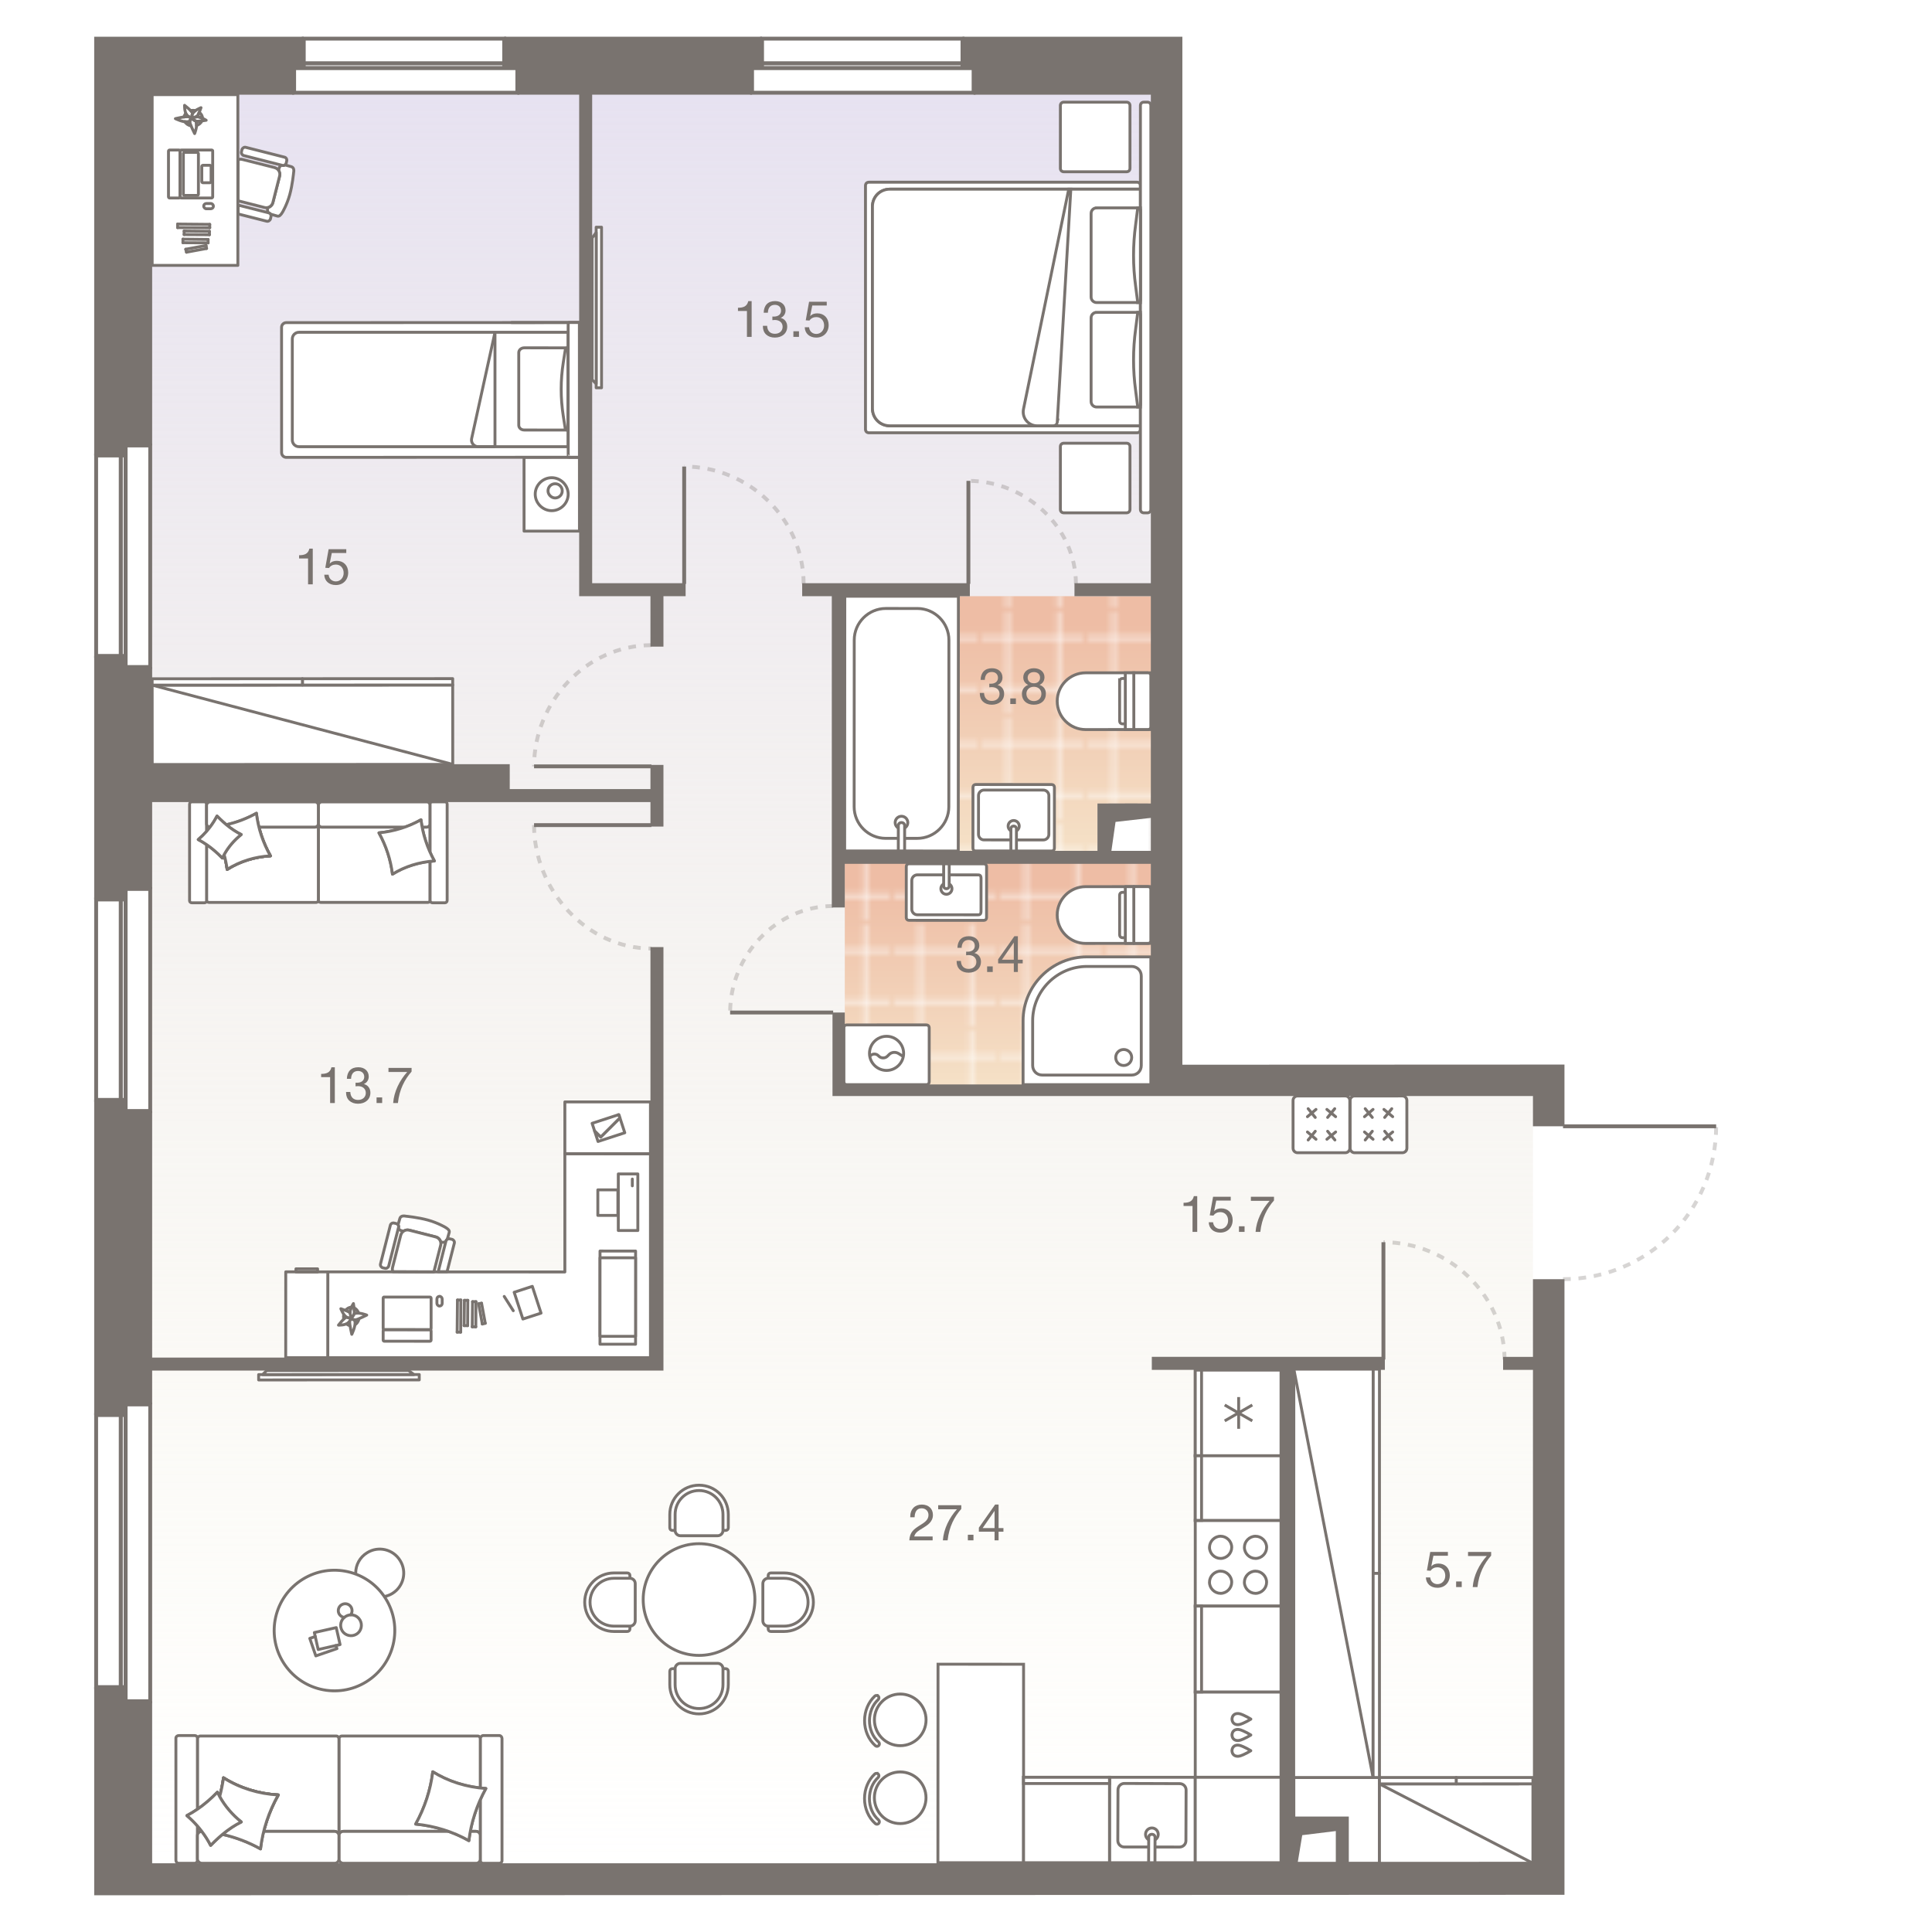 <?xml version="1.0" encoding="UTF-8"?>
<!-- DO NOT EDIT THIS, THIS FILE IS GENERATED FROM "1_10_4.original.svg" using transform-svgs.js script --><svg id="plan" xmlns="http://www.w3.org/2000/svg" xmlns:xlink="http://www.w3.org/1999/xlink" viewBox="0 0 500 480" width="200" height="200"><defs><linearGradient id="New_Gradient_Swatch_1" x1="213.223" y1="5" x2="213.223" y2="473.916" gradientUnits="userSpaceOnUse"><stop offset="0" stop-color="#e6e1f1"/><stop offset="1" stop-color="#f3efd7" stop-opacity="0"/></linearGradient><linearGradient id="linear-gradient" x1="730.646" y1="665.267" x2="730.646" y2="606.026" gradientTransform="translate(-473.252 816.396) scale(1 -1)" gradientUnits="userSpaceOnUse"><stop offset="0" stop-color="#eebda5"/><stop offset="1" stop-color="#f5e1c7"/></linearGradient><pattern id="New_Pattern" x="0" y="0" width="20.195" height="20.195" patternTransform="translate(912.358 4207.479) scale(1.306)" patternUnits="userSpaceOnUse" viewBox="0 0 20.195 20.195"><g><rect width="20.195" height="20.195" fill="none"/><g><line x1="20.195" y1="5.049" x2="0" y2="5.049" fill="none" stroke="#fff" stroke-width=".5"/><line x1="0" y1="15.147" x2="20.195" y2="15.147" fill="none" stroke="#fff" stroke-width=".5"/><line x1="5.049" y1="0" x2="5.049" y2="20.195" fill="none" stroke="#fff" stroke-width=".5"/><line x1="15.147" y1="20.195" x2="15.147" y2="0" fill="none" stroke="#fff" stroke-width=".5"/></g></g></pattern><linearGradient id="linear-gradient-2" x1="731.538" y1="597.751" x2="731.538" y2="544.893" xlink:href="#linear-gradient"/><pattern id="New_Pattern-2" patternTransform="translate(917.121 4206.123) scale(1.306)" xlink:href="#New_Pattern"/></defs><g id="Floor"><path d="m300.331,266.919V5H29.719v468.916h270.613v-.245h32.056v-13.36h16.196v13.36h48.143v-206.752h-96.395Zm-3.038-55.932h-12.953v-12.542h12.953v12.542Z" fill="url(#New_Gradient_Swatch_1)"/><g id="Wet_Floor"><polygon points="284.016 197.989 284.016 210.37 216.495 210.37 216.495 144.293 298.294 144.293 298.294 197.989 284.016 197.989" fill="url(#linear-gradient)"/><g id="Wet_Floor-2"><polygon points="284.016 197.989 284.016 210.37 216.495 210.37 216.495 144.293 298.294 144.293 298.294 197.989 284.016 197.989" fill="url(#New_Pattern)"/></g></g><g id="Wet_Floor-3"><polygon points="297.942 258.101 297.942 271.504 218.631 271.504 218.631 212.546 297.942 212.546 297.942 258.101 297.942 258.101" fill="url(#linear-gradient-2)"/><g id="Wet_Floor-4"><polygon points="297.942 258.101 297.942 271.504 218.631 271.504 218.631 212.546 297.942 212.546 297.942 258.101 297.942 258.101" fill="url(#New_Pattern-2)"/></g></g></g><g id="Furniture"><g id="bath"><g id="Bathroom"><g id="Sink"><path id="Vector_27" d="m251.805,193.747l-.009,15.766c-0.0.43.286.717.716.717l9.613.005,10.033.005c.43 0.0.717-.286.717-.716l.009-15.766c0-.43-.286-.717-.716-.717l-19.646-.011c-.43-0-.717.286-.717.716Z" fill="#fff" stroke="#79736f" stroke-width=".75"/><path id="Vector_28" d="m254.664,207.364l15.346.008c.788 0,1.434-.644,1.434-1.433l.005-10.033c0-.788-.644-1.434-1.433-1.434l-15.346-.008c-.788-0-1.434.644-1.434,1.433l-.005,10.033c-0.0.788.644,1.434,1.433,1.434Z" fill="#fff" stroke="#79736f" stroke-width=".75"/><circle id="Ellipse_108" cx="262.339" cy="203.785" r="1.433" fill="#fff" stroke="#79736f" stroke-width=".75"/><path id="Vector_29" d="m261.619,210.235l1.433.001.003-5.733c0-.43-.286-.717-.716-.717-.43-0-.717.286-.717.716l-.003,5.733Z" fill="#fff" stroke="#79736f" stroke-width=".75"/></g><g id="Bath"><path id="Vector_53" d="m218.597,210.224l29.401.016.036-65.939-29.401-0-.036,65.923Z" fill="#fff" stroke="#79736f" stroke-width=".75"/><path id="Vector_54" d="m229.216,206.963l8.167.004c4.492.002,8.169-3.671,8.171-8.162l.024-43.157c.002-4.492-3.671-8.169-8.162-8.171l-8.167-.004c-4.492-.002-8.169,3.671-8.171,8.162l-.024,43.157c-.002,4.492,3.671,8.169,8.162,8.171Z" fill="#fff" stroke="#79736f" stroke-width=".75"/><circle id="Ellipse_109" cx="233.302" cy="202.882" r="1.633" fill="#fff" stroke="#79736f" stroke-width=".75"/><path id="Vector_55" d="m232.481,210.232l1.633.001.004-6.534c0-.49-.326-.817-.816-.817s-.817.326-.817.816l-.004,6.534Z" fill="#fff" stroke="#79736f" stroke-width=".75"/></g><g id="WC"><path id="Vector_23" d="m293.427,164.117l.008,14.688,4.406-.002-.008-14.688-4.406.002Z" fill="#fff" stroke="#79736f" stroke-width=".75"/><path id="Vector_24" d="m297.099,164.115l-16.156.009c-4.039.002-7.342,3.309-7.34,7.348.002,4.039,3.309,7.342,7.348,7.34l16.156-.009c.441-0.0.734-.294.734-.735l-.007-13.219c-0-.441-.294-.734-.735-.734Z" fill="#fff" stroke="#79736f" stroke-width=".75"/><path id="Vector_25" d="m291.224,164.119l.008,14.688,2.203-.001-.008-14.688-2.203.001Z" fill="#fff" stroke="#79736f" stroke-width=".75"/><path id="Vector_26" d="m289.756,166.322l.006,10.281c0.0.441.294.734.735.734l.734-0-.006-11.75-.734 0c-.441 0-.734.294-.734.735Z" fill="#fff" stroke="#79736f" stroke-width=".75"/></g></g><g id="Bathroom-2"><g id="Sink-2"><path id="Vector_27-2" d="m255.32,227.471l.007-13.197c0-.43-.286-.717-.716-.717l-9.316-.005-10.033-.005c-.43-0-.717.286-.717.716l-.007,13.197c-0.0.43.286.717.716.717l19.349.011c.43 0.0.717-.286.717-.716Z" fill="#fff" stroke="#79736f" stroke-linejoin="round" stroke-width=".75"/><path id="Vector_28-2" d="m253.175,216.422l-15.766-.009c-.788-0-1.434.644-1.434,1.433l-.004,7.465c-0.0.788.644,1.434,1.433,1.434l15.766.009c.788 0.0.717-.645.718-1.433l.004-7.465c0-.788.072-1.433-.716-1.434Z" fill="#fff" stroke="#79736f" stroke-linejoin="round" stroke-width=".75"/><circle id="Ellipse_108-2" cx="244.933" cy="220.001" r="1.433" fill="#fff" stroke="#79736f" stroke-linejoin="round" stroke-width=".75"/><path id="Vector_29-2" d="m245.654,213.552l-1.433-.001-.003,5.733c-0.0.43.286.717.716.717s.717-.286.717-.716l.003-5.733Z" fill="#fff" stroke="#79736f" stroke-linejoin="round" stroke-width=".75"/></g><g id="WC-2"><path id="Vector_23-2" d="m293.427,219.458l.008,14.688,4.406-.002-.008-14.688-4.406.002Z" fill="#fff" stroke="#79736f" stroke-linejoin="round" stroke-width=".75"/><path id="Vector_24-2" d="m297.099,219.456l-16.156.009c-4.039.002-7.342,3.309-7.34,7.348.002,4.039,3.309,7.342,7.348,7.34l16.156-.009c.441-0.0.734-.294.734-.735l-.007-13.219c-0-.441-.294-.734-.735-.734Z" fill="#fff" stroke="#79736f" stroke-linejoin="round" stroke-width=".75"/><path id="Vector_25-2" d="m291.224,219.459l.008,14.688,2.203-.001-.008-14.688-2.203.001Z" fill="#fff" stroke="#79736f" stroke-linejoin="round" stroke-width=".75"/><path id="Vector_26-2" d="m289.757,221.663l.006,10.281c0.0.441.294.734.735.734l.734-0-.006-11.75-.734 0c-.441 0-.734.294-.734.735Z" fill="#fff" stroke="#79736f" stroke-linejoin="round" stroke-width=".75"/></g><g id="Wash"><path id="Vector_59" d="m239.742,255.247l-20.61.002c-.442,0-.736.294-.736.736l.001,13.986c0,.442.294.736.736.736l20.61-.002c.442,0,.736-.294.736-.736l-.001-13.986c0-.442-.294-.736-.736-.736Z" fill="#fff" stroke="#79736f" stroke-linejoin="round" stroke-width=".75"/><g id="Vector_60"><path d="m233.854,263.492l-1.251-.81c-.81-.515-1.914-.442-2.576.295l-.368.368c-.589.589-1.619.589-2.208 0l-.147-.147c-.662-.662-1.84-.515-2.282.368m8.833-.958c0,2.429-1.987,4.417-4.416,4.417-2.429 0-4.417-1.987-4.417-4.416-0-2.429,1.987-4.417,4.416-4.417s4.417,1.987,4.417,4.416Z" fill="#fff"/><path d="m233.854,263.492l-1.251-.81c-.81-.515-1.914-.442-2.576.295l-.368.368c-.589.589-1.619.589-2.208 0l-.147-.147c-.662-.662-1.84-.515-2.282.368m8.833-.958c0,2.429-1.987,4.417-4.416,4.417-2.429 0-4.417-1.987-4.417-4.416-0-2.429,1.987-4.417,4.416-4.417s4.417,1.987,4.417,4.416Z" fill="none" stroke="#79736f" stroke-linejoin="round" stroke-width=".75"/></g></g><g id="Shower"><path id="Vector_61" d="m297.842,270.707h-33.071v-16.535c0-9.094,7.441-16.535,16.535-16.535h16.535v33.071Z" fill="#fff" stroke="#79736f" stroke-linejoin="round" stroke-width=".75"/><path id="Vector_62" d="m295.361,265.746c0,1.405-1.075,2.48-2.48,2.48h-23.149c-1.405,0-2.48-1.075-2.48-2.48v-11.575c0-7.772,6.366-14.055,14.055-14.055h11.575c1.405,0,2.48,1.075,2.48,2.48v23.149Z" fill="#fff" stroke="#79736f" stroke-linejoin="round" stroke-width=".75"/><path id="Vector_63" d="m290.814,261.612c-1.157,0-2.067.909-2.067,2.067s.909,2.067,2.067,2.067,2.067-.909,2.067-2.067-.909-2.067-2.067-2.067Z" fill="#fff" stroke="#79736f" stroke-linejoin="round" stroke-width=".75"/></g></g></g><g id="kitchens"><g id="Kitchen"><rect x="309.331" y="449.962" width="22.196" height="22.106" fill="none" stroke="#79736f" stroke-linecap="round" stroke-miterlimit="10" stroke-width=".75"/><g id="bar_counter"><g><circle cx="232.97" cy="455.256" r="6.681" fill="#fff" stroke="#79736f" stroke-linecap="round" stroke-miterlimit="10" stroke-width=".75"/><path d="m226.827,448.928c-.154,0-.309.057-.43.17-1.687,1.572-2.655,3.889-2.657,6.356-.002,2.546,1.016,4.911,2.789,6.489.261.232.659.208.89-.052s.207-.659-.052-.89c-1.506-1.337-2.368-3.359-2.366-5.545.001-2.118.823-4.1,2.255-5.435.255-.238.269-.637.031-.89-.124-.133-.292-.201-.461-.201Z" fill="#fff" stroke="#79736f" stroke-linecap="round" stroke-miterlimit="10" stroke-width=".75"/></g><g><circle cx="232.982" cy="435.097" r="6.681" fill="#fff" stroke="#79736f" stroke-linecap="round" stroke-miterlimit="10" stroke-width=".75"/><path d="m226.839,428.769c-.154,0-.309.057-.43.17-1.687,1.572-2.655,3.889-2.657,6.356-.002,2.546,1.016,4.911,2.789,6.489.261.232.659.208.89-.052.232-.261.207-.659-.052-.89-1.506-1.337-2.368-3.359-2.366-5.545.001-2.118.823-4.1,2.255-5.435.255-.238.269-.637.031-.89-.124-.133-.292-.201-.461-.201Z" fill="#fff" stroke="#79736f" stroke-linecap="round" stroke-miterlimit="10" stroke-width=".75"/></g><polygon points="242.76 420.695 264.897 420.704 264.897 472.068 242.729 472.068 242.76 420.695" fill="#fff" stroke="#79736f" stroke-linecap="round" stroke-miterlimit="10" stroke-width=".75"/></g><g><g><path id="Vector_68" d="m309.331,366.753h22.196v-22.172h-22.196v22.172Z" fill="#fff" stroke="#79736f" stroke-width=".75"/><rect id="Rectangle_523" x="309.331" y="344.581" width="1.628" height="22.172" fill="#fff" stroke="#79736f" stroke-width=".75"/></g><g id="Fridge"><path id="Vector_75" d="m324.096,353.615l-7.144,4.106m7.144 0l-7.144-4.106m3.613-2.053l-0,8.212" fill="none" stroke="#79736f" stroke-width=".75"/></g></g><g id="Sink-3"><rect x="287.141" y="449.962" width="22.19" height="22.106" fill="#fff" stroke="#79736f" stroke-linecap="round" stroke-miterlimit="10" stroke-width=".75"/><path id="Vector_77" d="m305.267,468.009l-14.342-.01c-.903-.003-1.64-.765-1.637-1.668l.046-13.139c.003-.903.745-1.64,1.648-1.637l14.342.05c.903.003,1.64.745,1.637,1.648l-.046,13.139c-.003.903-.745,1.62-1.648,1.617Z" fill="#fff" stroke="#79736f" stroke-width=".75"/><circle id="Ellipse_108_3" cx="298.107" cy="464.719" r="1.642" fill="#fff" stroke="#79736f" stroke-width=".75"/><path id="Vector_78" d="m298.903,472.068h-1.642l.023-6.531c.002-.493.331-.82.824-.818s.82.331.818.824l-.023,6.525Z" fill="#fff" stroke="#79736f" stroke-width=".75"/></g><g id="Dishwasher"><rect x="309.331" y="427.875" width="22.196" height="22.087" fill="#fff" stroke="#79736f" stroke-linecap="round" stroke-miterlimit="10" stroke-width=".75"/><path d="m323.717,434.895c-.635-.395-1.297-.747-1.98-1.05-.403-.179-.821-.344-1.26-.379-.016-.001-.032-.003-.048-.003-.34-.02-.697.049-.986.235-.378.243-.58.699-.595,1.146h-.009c-.001.018.004.036.004.053s-.005.036-.004.053h.009c.014.448.214.904.592,1.148.289.187.645.256.986.238.016-.001.032-.002.048-.003.439-.034.858-.197,1.261-.375.684-.302,1.348-.651,1.984-1.045-.005-.003-.011-.006-.017-.009.005-.003.011-.005.017-.009Z" fill="none" stroke="#79736f" stroke-linecap="round" stroke-linejoin="round" stroke-width=".75"/><path d="m323.712,439.009c-.635-.395-1.297-.747-1.98-1.05-.403-.179-.821-.344-1.26-.379-.016-.001-.032-.003-.048-.003-.34-.02-.697.049-.986.235-.378.243-.58.699-.595,1.146h-.009c-.001.018.004.036.004.053s-.005.036-.004.053h.009c.014.448.214.904.592,1.148.289.187.645.256.986.238.016-.001.032-.002.048-.003.439-.034.858-.197,1.261-.375.684-.302,1.348-.651,1.984-1.045-.005-.003-.011-.006-.017-.009.005-.003.011-.005.017-.009Z" fill="none" stroke="#79736f" stroke-linecap="round" stroke-linejoin="round" stroke-width=".75"/><path d="m323.706,443.076c-.635-.395-1.297-.747-1.98-1.05-.403-.179-.821-.344-1.26-.379-.016-.001-.032-.003-.048-.003-.34-.02-.697.049-.986.235-.378.243-.58.699-.595,1.146h-.009c-.001.018.004.036.004.053s-.005.036-.004.053h.009c.014.448.214.904.592,1.148.289.187.645.256.986.238.016-.001.032-.002.048-.003.439-.034.858-.197,1.261-.375.684-.302,1.348-.651,1.984-1.045-.005-.003-.011-.006-.017-.009.005-.003.011-.005.017-.009Z" fill="none" stroke="#79736f" stroke-linecap="round" stroke-linejoin="round" stroke-width=".75"/></g><rect x="309.331" y="449.962" width="22.196" height="22.106" fill="#fff" stroke="#79736f" stroke-linecap="round" stroke-miterlimit="10" stroke-width=".75"/><g id="Oven"><path id="Vector_69" d="m309.331,405.658v-22.183h22.196v22.183h-22.196Z" fill="#fff" stroke="#79736f" stroke-width=".75"/><path id="Vector_70" d="m327.801,390.454c-.001,1.56-1.315,2.874-2.876,2.873-1.56-.001-2.874-1.315-2.873-2.876.001-1.56,1.315-2.874,2.876-2.873,1.56.001,2.874,1.315,2.873,2.876Z" fill="#fff" stroke="#79736f" stroke-width=".75"/><path id="Vector_71" d="m318.767,390.449c-.001,1.56-1.315,2.874-2.876,2.873-1.56-.001-2.874-1.315-2.873-2.876.001-1.56,1.315-2.874,2.876-2.873,1.56.001,2.874,1.315,2.873,2.876Z" fill="#fff" stroke="#79736f" stroke-width=".75"/><path id="Vector_72" d="m327.796,399.487c-.001,1.56-1.315,2.874-2.876,2.873-1.56-.001-2.874-1.315-2.873-2.876s1.315-2.874,2.876-2.873c1.56.001,2.874,1.315,2.873,2.876Z" fill="#fff" stroke="#79736f" stroke-width=".75"/><path id="Vector_73" d="m318.763,399.483c-.001,1.56-1.315,2.874-2.876,2.873-1.56-.001-2.874-1.315-2.873-2.876.001-1.56,1.315-2.874,2.876-2.873,1.56.001,2.874,1.315,2.873,2.876Z" fill="#fff" stroke="#79736f" stroke-width=".75"/></g><g><path id="Vector_68-2" d="m264.897,449.962v22.106h22.243v-22.106h-22.243Z" fill="#fff" stroke="#79736f" stroke-width=".75"/><rect id="Rectangle_523-2" x="264.897" y="449.962" width="22.243" height="1.611" fill="#fff" stroke="#79736f" stroke-width=".75"/></g><g><path id="Vector_68-3" d="m309.331,427.875h22.196v-22.216h-22.196v22.216Z" fill="#fff" stroke="#79736f" stroke-width=".75"/><rect id="Rectangle_523-3" x="309.331" y="405.658" width="1.63" height="22.216" fill="#fff" stroke="#79736f" stroke-width=".75"/></g><g><path id="Vector_68-4" d="m309.331,383.475l22.196 0-0-16.72-22.196-0v16.72Z" fill="#fff" stroke="#79736f" stroke-width=".75"/><rect id="Rectangle_523-4" x="309.331" y="366.756" width="1.628" height="16.72" fill="#fff" stroke="#79736f" stroke-width=".75"/></g></g></g><g id="sofa"><g id="Ottoman"><g><path d="m350.582,273.636c-.659 0-1.177.518-1.177,1.177l.005,12.334c0.0.659.518,1.177,1.177,1.177l12.334-.005c.659-0,1.177-.518,1.177-1.177l-.005-12.334c-0-.659-.518-1.177-1.177-1.177l-12.334.005Z" fill="#fff" stroke="#79736f" stroke-linecap="round" stroke-linejoin="round" stroke-width=".75"/><g id="Pouf_3"><g><g><line x1="360.238" y1="285.025" x2="358.354" y2="282.766" fill="#fff" stroke="#79736f" stroke-linecap="round" stroke-linejoin="round" stroke-width=".75"/><line x1="358.166" y1="284.838" x2="360.425" y2="282.954" fill="#fff" stroke="#79736f" stroke-linecap="round" stroke-linejoin="round" stroke-width=".75"/></g><g><line x1="360.424" y1="278.999" x2="358.163" y2="277.117" fill="#fff" stroke="#79736f" stroke-linecap="round" stroke-linejoin="round" stroke-width=".75"/><line x1="358.352" y1="279.188" x2="360.188" y2="276.928" fill="#fff" stroke="#79736f" stroke-linecap="round" stroke-linejoin="round" stroke-width=".75"/></g><g><line x1="353.317" y1="285.028" x2="355.152" y2="282.768" fill="#fff" stroke="#79736f" stroke-linecap="round" stroke-linejoin="round" stroke-width=".75"/><line x1="355.342" y1="284.839" x2="353.128" y2="282.957" fill="#fff" stroke="#79736f" stroke-linecap="round" stroke-linejoin="round" stroke-width=".75"/></g><g><line x1="353.127" y1="279.002" x2="355.339" y2="277.118" fill="#fff" stroke="#79736f" stroke-linecap="round" stroke-linejoin="round" stroke-width=".75"/><line x1="355.151" y1="279.19" x2="353.314" y2="276.931" fill="#fff" stroke="#79736f" stroke-linecap="round" stroke-linejoin="round" stroke-width=".75"/></g></g></g></g><g><path d="m335.819,273.636c-.659 0-1.177.518-1.177,1.177l.005,12.334c0.0.659.518,1.177,1.177,1.177l12.334-.005c.659-0,1.177-.518,1.177-1.177l-.005-12.334c-0-.659-.518-1.177-1.177-1.177l-12.334.005Z" fill="#fff" stroke="#79736f" stroke-linecap="round" stroke-linejoin="round" stroke-width=".75"/><g id="Pouf_3-2"><g><g><line x1="345.474" y1="285.025" x2="343.591" y2="282.766" fill="#fff" stroke="#79736f" stroke-linecap="round" stroke-linejoin="round" stroke-width=".75"/><line x1="343.403" y1="284.838" x2="345.662" y2="282.954" fill="#fff" stroke="#79736f" stroke-linecap="round" stroke-linejoin="round" stroke-width=".75"/></g><g><line x1="345.66" y1="278.999" x2="343.4" y2="277.117" fill="#fff" stroke="#79736f" stroke-linecap="round" stroke-linejoin="round" stroke-width=".75"/><line x1="343.589" y1="279.188" x2="345.424" y2="276.928" fill="#fff" stroke="#79736f" stroke-linecap="round" stroke-linejoin="round" stroke-width=".75"/></g><g><line x1="338.554" y1="285.028" x2="340.389" y2="282.768" fill="#fff" stroke="#79736f" stroke-linecap="round" stroke-linejoin="round" stroke-width=".75"/><line x1="340.578" y1="284.839" x2="338.365" y2="282.957" fill="#fff" stroke="#79736f" stroke-linecap="round" stroke-linejoin="round" stroke-width=".75"/></g><g><line x1="338.363" y1="279.002" x2="340.575" y2="277.118" fill="#fff" stroke="#79736f" stroke-linecap="round" stroke-linejoin="round" stroke-width=".75"/><line x1="340.388" y1="279.19" x2="338.551" y2="276.931" fill="#fff" stroke="#79736f" stroke-linecap="round" stroke-linejoin="round" stroke-width=".75"/></g></g></g></g></g><g id="_Сabinet"><g><path d="m105.012,304.746s3.12.292,5.7,1.001c2.579.708,4.535,1.874,4.535,1.874.749.458,1.165.833.998,1.373l-.5,1.747c-.166.125-.291.291-.333.499v.042c-.291.208-.749.291-1.207.166l-.166-.083c-.166-.624-.624-1.082-1.248-1.249l-6.865-1.75c-.499-.125-.999-0-1.415.249-.333-.042-.541-.083-.541-.083-.416-.125-.707-.333-.874-.625l.042-.208c.083-.25 0-.499-.124-.707l.458-1.623c.167-.582.708-.79,1.54-.624Z" fill="#fff" stroke="#79736f" stroke-linecap="round" stroke-linejoin="round" stroke-width=".75"/><polygon points="84.837 341.36 84.908 341.36 168.336 341.36 168.336 321.294 168.336 321.294 168.336 321.266 168.336 288.61 146.185 288.601 146.185 319.182 84.846 319.158 84.837 341.36" fill="#fff" stroke="#79736f" stroke-linecap="round" stroke-linejoin="round" stroke-width=".75"/><path d="m91.695,329.884c.115-.46-.229-2.528-.229-2.528,0,0-.881,1.34-.882,2.336-0.0.996.536,1.226.536,1.226,0,0,.498-.498.575-1.034Z" fill="#fff" stroke="#79736f" stroke-linecap="round" stroke-linejoin="round" stroke-width=".75"/><path d="m90.737,330.879c-.153.115-.575.268-1.111-.039-.038,0-.077,0-.115.038-.46.23-1.916,2.067-1.916,2.067,0,0,1.723.077,2.528-.612.804-.651.613-1.455.613-1.455Z" fill="#fff" stroke="#79736f" stroke-linecap="round" stroke-linejoin="round" stroke-width=".75"/><path d="m92.881,331.34c-.115.689-.537,1.225-1.073,1.57.038-.268.077-.536.039-.766,0-.192-.038-.383-.115-.498h.268c.23-.038.536-.153.881-.306Zm-2.26,1.761c-.345-.077-.651-.23-.919-.46.153-.076.306-.153.421-.268.153-.153.306-.268.383-.421v.115c-0.0.23.038.613.114,1.034Zm.154-1.838v-.077s.038,0,.038,0l-.038.077Zm.92-1.263c0-.038,0-.077.038-.077.038-.23-.038-.881-.114-1.455.574.23.996.766,1.225,1.417-.345-.038-.689-0-.958.076-.077,0-.153,0-.192.038Zm-2.72,1.378c-.038-.192-.076-.421-.076-.651,0-.192.038-.383.077-.574.191.268.421.498.689.69-.038,0-.076.038-.115.038-.153.076-.345.306-.575.498Zm.422-2.221c.383-.498.919-.842,1.532-.842-.192.421-.383.957-.384,1.379v.268c-.077-.115-.153-.268-.23-.345-.115-.115-.536-.268-.919-.46Z" fill="#fff" stroke="#79736f" stroke-linecap="round" stroke-linejoin="round" stroke-width=".75"/><path d="m90.775,331.224l-.038.038c0,.153-.077.421-.23.689v.115c-.077.651.535,3.256.535,3.256,0,0,.958-1.915.844-3.178-.038-.192-.076-.345-.115-.498-.345-.115-.804-.307-.996-.422Z" fill="#fff" stroke="#79736f" stroke-linecap="round" stroke-linejoin="round" stroke-width=".75"/><path d="m90.737,330.879s.038.115.038.268c.191.153.804.46,1.264.422.575-.076,2.873-1.224,2.873-1.224,0,0-1.876-.767-3.025-.422-.077.038-.153.038-.192.076-.153.421-.575.919-.575.919,0,0-.153-.038-.268-.23.038.077.038.115.038.115,0,0-.077.038-.153.076Z" fill="#fff" stroke="#79736f" stroke-linecap="round" stroke-linejoin="round" stroke-width=".75"/><path d="m90.852,330.649c-.115-.115-.191-.345-.23-.689-.077-.153-.153-.268-.23-.345-.383-.306-2.183-.92-2.183-.92,0,0,.65,1.685,1.454,2.145.766.46,1.264-.038,1.264-.038,0,0-.077-.077-.077-.153Z" fill="#fff" stroke="#79736f" stroke-linecap="round" stroke-linejoin="round" stroke-width=".75"/><path d="m103.721,309.656c.25-.957,1.207-1.539,2.164-1.289l6.865,1.75c.957.25,1.539,1.207,1.289,2.164l-1.75,6.865-10.61-.046c-.166-.333-.166-.707-.083-1.082l2.125-8.404" fill="#fff" stroke="#79736f" stroke-linecap="round" stroke-linejoin="round" stroke-width=".75"/><path d="m102.016,306.534l.541.125c.416.125.707.583.582.999l-2.542,9.985c-.125.416-.583.707-.999.582l-.541-.125c-.416-.125-.707-.583-.582-.999l2.542-9.985c.083-.416.541-.707.999-.582Z" fill="#fff" stroke="#79736f" stroke-linecap="round" stroke-linejoin="round" stroke-width=".75"/><path d="m116.452,310.618l.541.125c.416.125.707.583.582.999l-1.875,7.364-2.288-.001,2-7.905c.125-.416.541-.707,1.04-.582Z" fill="#fff" stroke="#79736f" stroke-linecap="round" stroke-linejoin="round" stroke-width=".75"/><rect x="113.075" y="325.488" width="1.359" height="2.516" rx=".68" ry=".68" fill="#fff" stroke="#79736f" stroke-linecap="round" stroke-linejoin="round" stroke-width=".75"/><path d="m99.47,334.136l11.792.005c.154,0,.308.103.307.308l-.001,2.358c0,.154-.103.308-.308.307l-11.792-.005c-.154,0-.308-.103-.307-.308l.001-2.358c0-.205.103-.359.308-.307Z" fill="#fff" stroke="#79736f" stroke-linecap="round" stroke-linejoin="round" stroke-width=".75"/><path d="m100.087,329.368l10.51.004c.154,0,.308.103.307.308l-.001,3.281c0,.154-.103.308-.308.307l-10.51-.004c-.154,0-.308-.103-.307-.308l.001-3.281c0-.154.154-.308.308-.307Z" fill="#fff" stroke="#79736f" stroke-linecap="round" stroke-linejoin="round" stroke-width=".75"/><path d="m103.421,326.088l3.897.002c.154,0,.308.103.307.308l-.001,1.794c0,.154-.103.308-.308.307l-3.897-.002c-.154,0-.308-.103-.307-.308l.001-1.794c0-.154.154-.308.308-.307Z" fill="#fff" stroke="#79736f" stroke-linecap="round" stroke-linejoin="round" stroke-width=".75"/><path d="m99.473,325.677l11.792.005c.154,0,.308.103.307.308l-.003,7.793c0,.154-.103.308-.308.307l-11.792-.005c-.154,0-.308-.103-.307-.308l.003-7.793c0-.205.103-.359.308-.307Z" fill="#fff" stroke="#79736f" stroke-linecap="round" stroke-linejoin="round" stroke-width=".75"/><line x1="125.587" y1="332.463" x2="124.631" y2="327.293" fill="#fff" stroke="#79736f" stroke-linecap="round" stroke-linejoin="round" stroke-width=".75"/><line x1="122.216" y1="333.381" x2="123.135" y2="333.381" fill="#fff" stroke="#79736f" stroke-linecap="round" stroke-linejoin="round" stroke-width=".75"/><line x1="122.295" y1="326.87" x2="122.216" y2="333.381" fill="#fff" stroke="#79736f" stroke-linecap="round" stroke-linejoin="round" stroke-width=".75"/><line x1="123.135" y1="333.381" x2="123.176" y2="326.871" fill="#fff" stroke="#79736f" stroke-linecap="round" stroke-linejoin="round" stroke-width=".75"/><line x1="124.631" y1="327.254" x2="123.865" y2="327.407" fill="#fff" stroke="#79736f" stroke-linecap="round" stroke-linejoin="round" stroke-width=".75"/><line x1="123.176" y1="326.871" x2="122.295" y2="326.87" fill="#fff" stroke="#79736f" stroke-linecap="round" stroke-linejoin="round" stroke-width=".75"/><line x1="123.865" y1="327.407" x2="124.821" y2="332.654" fill="#fff" stroke="#79736f" stroke-linecap="round" stroke-linejoin="round" stroke-width=".75"/><line x1="124.821" y1="332.654" x2="125.587" y2="332.463" fill="#fff" stroke="#79736f" stroke-linecap="round" stroke-linejoin="round" stroke-width=".75"/><line x1="120.11" y1="333.074" x2="121.029" y2="333.074" fill="#fff" stroke="#79736f" stroke-linecap="round" stroke-linejoin="round" stroke-width=".75"/><line x1="120.189" y1="326.525" x2="120.11" y2="333.074" fill="#fff" stroke="#79736f" stroke-linecap="round" stroke-linejoin="round" stroke-width=".75"/><line x1="121.029" y1="333.074" x2="121.07" y2="326.525" fill="#fff" stroke="#79736f" stroke-linecap="round" stroke-linejoin="round" stroke-width=".75"/><line x1="121.07" y1="326.525" x2="120.189" y2="326.525" fill="#fff" stroke="#79736f" stroke-linecap="round" stroke-linejoin="round" stroke-width=".75"/><line x1="118.309" y1="334.758" x2="119.228" y2="334.758" fill="#fff" stroke="#79736f" stroke-linecap="round" stroke-linejoin="round" stroke-width=".75"/><line x1="118.389" y1="326.448" x2="118.309" y2="334.758" fill="#fff" stroke="#79736f" stroke-linecap="round" stroke-linejoin="round" stroke-width=".75"/><line x1="119.228" y1="334.758" x2="119.27" y2="326.448" fill="#fff" stroke="#79736f" stroke-linecap="round" stroke-linejoin="round" stroke-width=".75"/><line x1="119.27" y1="326.448" x2="118.389" y2="326.448" fill="#fff" stroke="#79736f" stroke-linecap="round" stroke-linejoin="round" stroke-width=".75"/><polygon points="146.185 288.572 168.336 288.581 168.336 288.581 168.336 288.581 168.336 288.581 168.336 275.178 146.185 275.169 146.185 288.572" fill="#fff" stroke="#79736f" stroke-linecap="round" stroke-linejoin="round" stroke-width=".75"/><g><polygon points="73.952 319.154 73.944 341.36 73.944 341.36 73.944 341.36 73.944 341.36 84.823 341.36 84.832 319.158 73.952 319.154" fill="#fff" stroke="#79736f" stroke-linecap="round" stroke-linejoin="round" stroke-width=".75"/><polygon points="76.591 318.372 76.591 319.165 76.591 319.165 76.591 319.165 76.591 319.165 82.193 319.167 82.193 318.374 76.591 318.372" fill="#fff" stroke="#79736f" stroke-linecap="round" stroke-linejoin="round" stroke-width=".75"/></g><g><rect x="160.014" y="293.812" width="5.058" height="14.641" fill="#fff" stroke="#79736f" stroke-linecap="round" stroke-linejoin="round" stroke-width=".75"/><rect x="154.718" y="297.933" width="5.192" height="6.614" fill="#fff" stroke="#79736f" stroke-linecap="round" stroke-linejoin="round" stroke-width=".75"/><line x1="163.647" y1="295.138" x2="163.646" y2="296.895" fill="#fff" stroke="#79736f" stroke-linecap="round" stroke-linejoin="round" stroke-width=".75"/></g><rect x="132.901" y="324.661" width="7.285" height="4.943" transform="translate(-132.198 558.3) rotate(-108.046)" fill="#fff" stroke="#79736f" stroke-linecap="round" stroke-linejoin="round" stroke-width=".75"/><polygon points="160.27 278.788 159.995 278.513 153.237 280.715 153.885 282.704 155.478 284.298 160.448 279.332 160.27 278.788" fill="#fff" stroke="#79736f" stroke-linecap="round" stroke-linejoin="round" stroke-width=".75"/><line x1="130.492" y1="325.515" x2="132.836" y2="329.213" fill="#fff" stroke="#79736f" stroke-linecap="round" stroke-linejoin="round" stroke-width=".75"/><g><polygon points="155.478 284.298 153.885 282.704 154.768 285.415 161.694 283.159 160.448 279.332 155.478 284.298" fill="#fff" stroke="#79736f" stroke-linecap="round" stroke-linejoin="round" stroke-width=".75"/><polygon points="160.27 278.788 160.163 278.459 159.995 278.513 160.27 278.788" fill="#fff" stroke="#79736f" stroke-linecap="round" stroke-linejoin="round" stroke-width=".75"/></g></g><rect x="147.828" y="321.226" width="24.113" height="9.205" transform="translate(-166.007 485.586) rotate(-89.978)" fill="#fff" stroke="#79736f" stroke-linecap="round" stroke-linejoin="round" stroke-width=".75"/><rect x="149.723" y="321.076" width="20.324" height="9.205" transform="translate(-165.857 485.436) rotate(-89.978)" fill="#fff" stroke="#79736f" stroke-linecap="round" stroke-linejoin="round" stroke-width=".75"/></g><g id="Small_table"><path d="m92.058,397.144c-.023-2.139,1.079-4.144,2.948-5.293,2.904-1.825,6.733-.926,8.535,2.001,1.825,2.904.926,6.733-2.001,8.535-.563.338-1.193.608-1.824.744" fill="#fff" stroke="#79736f" stroke-linecap="round" stroke-linejoin="round" stroke-width=".75"/><path d="m78.316,398.728c-7.319,4.551-9.554,14.183-5.002,21.501,4.551,7.319,14.183,9.554,21.501,5.002,7.319-4.551,9.554-14.183,5.002-21.501-4.551-7.319-14.183-9.554-21.501-5.002" fill="#fff" stroke="#79736f" stroke-linecap="round" stroke-linejoin="round" stroke-width=".75"/><polyline points="86.887 415.87 87.21 416.656 81.733 418.547 80.172 414.014 81.589 413.541" fill="none" stroke="#79736f" stroke-linecap="round" stroke-linejoin="round" stroke-width=".75"/><rect x="81.778" y="411.808" width="5.809" height="4.503" transform="translate(-88.978 28.756) rotate(-12.703)" fill="none" stroke="#79736f" stroke-linecap="round" stroke-linejoin="round" stroke-width=".75"/><path d="m89.427,408.343c-1.228.756-1.652,2.409-.872,3.708.756,1.228,2.409,1.652,3.708.872,1.228-.756,1.652-2.409.872-3.708-.78-1.298-2.433-1.676-3.708-.872" fill="none" stroke="#79736f" stroke-linecap="round" stroke-linejoin="round" stroke-width=".75"/><path d="m89.049,408.579c-.496-.071-.968-.401-1.228-.802-.52-.803-.284-1.936.566-2.456.85-.52,1.936-.284,2.456.566.378.614.355,1.44-.07,2.007" fill="none" stroke="#79736f" stroke-linecap="round" stroke-linejoin="round" stroke-width=".75"/></g><g id="Table-2"><g id="Seat"><path id="Rectangle_518" d="m198.805,397.768c0-.413.275-.688.688-.688h3.441c4.198,0,7.57,3.372,7.57,7.57h0c0,4.198-3.372,7.57-7.57,7.57h-3.441c-.413,0-.688-.275-.688-.688v-13.764Z" fill="#fff" stroke="#79736f" stroke-linejoin="round" stroke-width=".75"/><path id="Rectangle_517" d="m197.429,399.833c0-.757.619-1.376,1.376-1.376h4.129c3.441,0,6.194,2.753,6.194,6.194h0c0,3.441-2.753,6.194-6.194,6.194h-4.129c-.757,0-1.376-.619-1.376-1.376v-9.634Z" fill="#fff" stroke="#79736f" stroke-linejoin="round" stroke-width=".75"/></g><g id="Seat_2"><path id="Rectangle_518_2" d="m174.031,386.069c-.413,0-.688-.275-.688-.688v-3.441c0-4.198,3.372-7.57,7.57-7.57h0c4.198,0,7.57,3.372,7.57,7.57v3.441c0,.413-.275.688-.688.688h-13.764Z" fill="#fff" stroke="#79736f" stroke-linejoin="round" stroke-width=".75"/><path id="Rectangle_517_2" d="m176.095,387.445c-.757,0-1.376-.619-1.376-1.376v-4.129c0-3.441,2.753-6.194,6.194-6.194h0c3.441,0,6.194,2.753,6.194,6.194v4.129c0,.757-.619,1.376-1.376,1.376h-9.634Z" fill="#fff" stroke="#79736f" stroke-linejoin="round" stroke-width=".75"/></g><g id="Seat_3"><path id="Rectangle_518_3" d="m163.02,411.532c0,.413-.275.688-.688.688h-3.441c-4.198,0-7.57-3.372-7.57-7.57h0c0-4.198,3.372-7.57,7.57-7.57h3.441c.413,0,.688.275.688.688v13.764Z" fill="#fff" stroke="#79736f" stroke-linejoin="round" stroke-width=".75"/><path id="Rectangle_517_3" d="m164.396,409.467c0,.757-.619,1.376-1.376,1.376h-4.129c-3.441,0-6.194-2.753-6.194-6.194h0c0-3.441,2.753-6.194,6.194-6.194h4.129c.757,0,1.376.619,1.376,1.376v9.634Z" fill="#fff" stroke="#79736f" stroke-linejoin="round" stroke-width=".75"/></g><g id="Seat_4"><path id="Rectangle_518_4" d="m174.031,421.854c-.413,0-.688.275-.688.688v3.441c0,4.198,3.372,7.57,7.57,7.57h0c4.198,0,7.57-3.372,7.57-7.57v-3.441c0-.413-.275-.688-.688-.688h-13.764Z" fill="#fff" stroke="#79736f" stroke-linejoin="round" stroke-width=".75"/><path id="Rectangle_517_4" d="m176.095,420.478c-.757,0-1.376.619-1.376,1.376v4.129c0,3.441,2.753,6.194,6.194,6.194h0c3.441,0,6.194-2.753,6.194-6.194v-4.129c0-.757-.619-1.376-1.376-1.376h-9.634Z" fill="#fff" stroke="#79736f" stroke-linejoin="round" stroke-width=".75"/></g><path id="Vector_34" d="m180.912,418.414c7.983,0,14.452-6.469,14.452-14.452s-6.469-14.452-14.452-14.452-14.452,6.469-14.452,14.452,6.469,14.452,14.452,14.452Z" fill="#fff" stroke="#79736f" stroke-linejoin="round" stroke-width=".75"/></g><g id="PC_table"><path d="m75.987,34.67s-.291,3.122-.999,5.703c-.708,2.581-1.873,4.538-1.873,4.538-.458.749-.833,1.166-1.374.999l-1.748-.5c-.125-.167-.291-.291-.5-.333h-.042c-.208-.291-.291-.749-.167-1.207l.083-.167c.625-.167,1.082-.625,1.249-1.249l1.748-6.869c.125-.499,0-.999-.25-1.415.042-.333.083-.541.083-.541.125-.416.333-.708.625-.874l.208.042c.25.083.5,0,.708-.125l1.624.458c.583.167.791.708.624,1.54Z" fill="#fff" stroke="#79736f" stroke-linecap="round" stroke-linejoin="round" stroke-width=".75"/><path d="m71.075,33.38c.958.25,1.54,1.207,1.291,2.165l-1.748,6.869c-.25.958-1.207,1.54-2.165,1.29l-6.869-1.748.042-10.616c.333-.167.708-.167,1.082-.083l8.409,2.123" fill="#fff" stroke="#79736f" stroke-linecap="round" stroke-linejoin="round" stroke-width=".75"/><path d="m74.197,31.673l-.125.541c-.125.416-.583.708-.999.583l-9.991-2.539c-.416-.125-.708-.583-.583-.999l.125-.541c.125-.416.583-.708.999-.583l9.991,2.539c.416.083.708.541.583.999Z" fill="#fff" stroke="#79736f" stroke-linecap="round" stroke-linejoin="round" stroke-width=".75"/><path d="m70.118,46.119l-.125.541c-.125.416-.583.708-.999.583l-7.369-1.873v-2.29s7.91,1.998,7.91,1.998c.416.125.708.541.583,1.041Z" fill="#fff" stroke="#79736f" stroke-linecap="round" stroke-linejoin="round" stroke-width=".75"/><polyline points="39.378 14.536 39.378 58.675 61.56 58.675 61.56 14.498 39.378 14.498" fill="#fff" stroke="#79736f" stroke-linecap="round" stroke-linejoin="round" stroke-width=".75"/><path d="m50.831,21.355c.46.115,2.529-.23,2.529-.23,0,0-1.341-.881-2.337-.881-.996,0-1.226.536-1.226.536,0,0,.498.498,1.035.575Z" fill="none" stroke="#79736f" stroke-linecap="round" stroke-linejoin="round" stroke-width=".75"/><path d="m49.835,20.397c-.115-.153-.268-.575.038-1.111,0-.038,0-.077-.038-.115-.23-.46-2.069-1.916-2.069-1.916,0,0-.077,1.724.613,2.529.651.805,1.456.613,1.456.613Z" fill="none" stroke="#79736f" stroke-linecap="round" stroke-linejoin="round" stroke-width=".75"/><path d="m49.375,22.543c-.69-.115-1.226-.536-1.571-1.073.268.038.536.077.766.038.192,0,.383-.038.498-.115v.268c.038.23.153.536.307.881Zm-1.763-2.261c.077-.345.23-.651.46-.92.077.153.153.307.268.421.153.153.268.307.421.383h-.115c-.23,0-.613.038-1.035.115Zm1.839.153h.077s0,.038,0,.038l-.077-.038Zm1.264.92c.038,0,.077,0,.077.038.23.038.881-.038,1.456-.115-.23.575-.766.996-1.418,1.226.038-.345,0-.69-.077-.958,0-.077,0-.153-.038-.192Zm-1.379-2.721c.192-.038.421-.077.651-.077.192,0,.383.038.575.077-.268.192-.498.421-.69.69,0-.038-.038-.077-.038-.115-.077-.153-.307-.345-.498-.575Zm2.223.421c.498.383.843.92.843,1.533-.421-.192-.958-.383-1.379-.383h-.268c.115-.077.268-.153.345-.23.115-.115.268-.536.46-.92Z" fill="none" stroke="#79736f" stroke-linecap="round" stroke-linejoin="round" stroke-width=".75"/><path d="m49.49,20.436l-.038-.038c-.153,0-.421-.077-.69-.23h-.115c-.651-.077-3.257.536-3.257.536,0,0,1.916.958,3.18.843.192-.038.345-.077.498-.115.115-.345.307-.805.421-.996Z" fill="none" stroke="#79736f" stroke-linecap="round" stroke-linejoin="round" stroke-width=".75"/><path d="m49.835,20.397s-.115.038-.268.038c-.153.192-.46.805-.421,1.264.077.575,1.226,2.874,1.226,2.874,0,0,.766-1.877.421-3.027-.038-.077-.038-.153-.077-.192-.421-.153-.92-.575-.92-.575,0,0,.038-.153.23-.268-.077.038-.115.038-.115.038,0,0-.038-.077-.077-.153Z" fill="none" stroke="#79736f" stroke-linecap="round" stroke-linejoin="round" stroke-width=".75"/><path d="m50.065,20.512c.115-.115.345-.192.69-.23.153-.077.268-.153.345-.23.307-.383.92-2.184.92-2.184,0,0-1.686.651-2.146,1.456-.46.766.038,1.264.038,1.264,0,0,.077-.077.153-.077Z" fill="none" stroke="#79736f" stroke-linecap="round" stroke-linejoin="round" stroke-width=".75"/><rect x="52.715" y="42.668" width="2.516" height="1.359" rx=".68" ry=".68" fill="#fff" stroke="#79736f" stroke-linejoin="round" stroke-width=".75"/><path d="m46.58,29.136v11.798c0,.154-.103.308-.308.308h-2.36c-.154,0-.308-.102-.308-.308v-11.798c0-.154.103-.308.308-.308h2.36c.205,0,.359.103.308.308Z" fill="none" stroke="#79736f" stroke-linecap="round" stroke-linejoin="round" stroke-width=".75"/><path d="m51.35,29.752v10.516c0,.154-.103.308-.308.308h-3.283c-.154,0-.308-.103-.308-.308v-10.516c0-.154.103-.308.308-.308h3.283c.154,0,.308.154.308.308Z" fill="none" stroke="#79736f" stroke-linecap="round" stroke-linejoin="round" stroke-width=".75"/><path d="m54.633,33.086v3.899c0,.154-.103.308-.308.308h-1.795c-.154,0-.308-.103-.308-.308v-3.899c0-.154.103-.308.308-.308h1.795c.154,0,.308.154.308.308Z" fill="none" stroke="#79736f" stroke-linecap="round" stroke-linejoin="round" stroke-width=".75"/><path d="m55.044,29.136v11.798c0,.154-.103.308-.308.308h-7.797c-.154,0-.308-.102-.308-.308v-11.798c0-.154.103-.308.308-.308h7.797c.205,0,.359.103.308.308Z" fill="none" stroke="#79736f" stroke-linecap="round" stroke-linejoin="round" stroke-width=".75"/><line x1="48.264" y1="55.267" x2="53.437" y2="54.309" fill="none" stroke="#79736f" stroke-linecap="round" stroke-linejoin="round" stroke-width=".75"/><line x1="47.344" y1="51.895" x2="47.344" y2="52.814" fill="none" stroke="#79736f" stroke-linecap="round" stroke-linejoin="round" stroke-width=".75"/><line x1="53.858" y1="51.971" x2="47.344" y2="51.895" fill="none" stroke="#79736f" stroke-linecap="round" stroke-linejoin="round" stroke-width=".75"/><line x1="47.344" y1="52.814" x2="53.858" y2="52.853" fill="none" stroke="#79736f" stroke-linecap="round" stroke-linejoin="round" stroke-width=".75"/><line x1="53.475" y1="54.309" x2="53.322" y2="53.542" fill="none" stroke="#79736f" stroke-linecap="round" stroke-linejoin="round" stroke-width=".75"/><line x1="53.858" y1="52.853" x2="53.858" y2="51.971" fill="none" stroke="#79736f" stroke-linecap="round" stroke-linejoin="round" stroke-width=".75"/><line x1="53.322" y1="53.542" x2="48.072" y2="54.5" fill="none" stroke="#79736f" stroke-linecap="round" stroke-linejoin="round" stroke-width=".75"/><line x1="48.072" y1="54.5" x2="48.264" y2="55.267" fill="none" stroke="#79736f" stroke-linecap="round" stroke-linejoin="round" stroke-width=".75"/><line x1="47.651" y1="49.787" x2="47.651" y2="50.707" fill="none" stroke="#79736f" stroke-linecap="round" stroke-linejoin="round" stroke-width=".75"/><line x1="54.203" y1="49.864" x2="47.651" y2="49.787" fill="none" stroke="#79736f" stroke-linecap="round" stroke-linejoin="round" stroke-width=".75"/><line x1="47.651" y1="50.707" x2="54.203" y2="50.745" fill="none" stroke="#79736f" stroke-linecap="round" stroke-linejoin="round" stroke-width=".75"/><line x1="54.203" y1="50.745" x2="54.203" y2="49.864" fill="none" stroke="#79736f" stroke-linecap="round" stroke-linejoin="round" stroke-width=".75"/><line x1="45.965" y1="47.986" x2="45.965" y2="48.906" fill="none" stroke="#79736f" stroke-linecap="round" stroke-linejoin="round" stroke-width=".75"/><line x1="54.28" y1="48.063" x2="45.965" y2="47.986" fill="none" stroke="#79736f" stroke-linecap="round" stroke-linejoin="round" stroke-width=".75"/><line x1="45.965" y1="48.906" x2="54.28" y2="48.944" fill="none" stroke="#79736f" stroke-linecap="round" stroke-linejoin="round" stroke-width=".75"/><line x1="54.28" y1="48.944" x2="54.28" y2="48.063" fill="none" stroke="#79736f" stroke-linecap="round" stroke-linejoin="round" stroke-width=".75"/></g><polygon points="357.002 451.657 357.002 450.01 345.936 450.01 334.843 450.01 334.844 451.672 334.851 472.218 357.002 472.203 357.002 451.657" fill="#fff" stroke="#79736f" stroke-linejoin="round" stroke-width=".75"/><g id="Wardrobe"><path id="Vector_45" d="m39.377,167.313l77.781-.036.014,20.546-77.781.036-.014-20.546Z" fill="#fff" stroke="#79736f" stroke-linejoin="round" stroke-width=".75"/><path id="Vector_46" d="m78.267,165.651l38.89-.018.001,1.644-38.89.018-.001-1.644Z" fill="#fff" stroke="#79736f" stroke-linejoin="round" stroke-width=".75"/><path id="Vector_47" d="m39.376,165.669l38.89-.018.001,1.644-38.89.018-.001-1.644Z" fill="#fff" stroke="#79736f" stroke-linejoin="round" stroke-width=".75"/><path id="Vector_48" d="m117.172,187.822l-77.795-20.51" fill="none" stroke="#79736f" stroke-linejoin="round" stroke-width=".75"/></g><g id="Wardrobe-2"><path id="Vector_45-2" d="m355.354,450.01l.035-105.673-20.546-.012-.035,105.685h20.546Z" fill="#fff" stroke="#79736f" stroke-linejoin="round" stroke-width=".75"/><path id="Vector_46-2" d="m357.002,397.181v-52.843l-1.614-.001-.017,52.843,1.631.001Z" fill="#fff" stroke="#79736f" stroke-linejoin="round" stroke-width=".75"/><path id="Vector_47-2" d="m357.002,450.01v-52.829l-1.631-.001-.017,52.83h1.648Z" fill="#fff" stroke="#79736f" stroke-linejoin="round" stroke-width=".75"/><path id="Vector_48-2" d="m334.843,344.325l20.511,105.685" fill="none" stroke="#79736f" stroke-linejoin="round" stroke-width=".75"/></g><g id="TV"><path id="Vector_30" d="m66.939,347.13l-.001-1.385,41.563-.016.001,1.385-41.563.016Z" fill="#fff" stroke="#79736f" stroke-linejoin="round" stroke-width=".75"/><path id="Vector_31" d="m69.017,344.705l-1.039,1.04,39.139-.015-1.386-1.038-36.714.014Z" fill="#fff" stroke="#79736f" stroke-linejoin="round" stroke-width=".75"/></g><g id="TV-2"><path id="Vector_30-2" d="m155.674,90.36h-1.385v-41.563h1.385v41.563Z" fill="#fff" stroke="#79736f" stroke-linejoin="round" stroke-width=".75"/><path id="Vector_31-2" d="m153.25,88.282l1.039,1.039v-39.139s-1.039,1.385-1.039,1.385v36.714Z" fill="#fff" stroke="#79736f" stroke-linejoin="round" stroke-width=".75"/></g><g id="Kid_bed"><g id="bedside"><g><polygon points="135.62 108.341 135.713 108.341 149.957 108.336 149.964 127.452 135.627 127.457 135.62 108.341" fill="#fff" stroke="#79736f" stroke-linecap="round" stroke-linejoin="round" stroke-width=".75"/><line x1="143.759" y1="117.034" x2="144.89" y2="115.797" fill="#fff" stroke="#79736f" stroke-linecap="round" stroke-linejoin="round" stroke-width=".75"/><path d="m138.514,117.898c-.001-2.331,1.933-4.267,4.265-4.268,2.331-.001,4.267,1.933,4.268,4.265.001,2.331-1.933,4.267-4.264,4.268-2.308.001-4.267-1.933-4.268-4.265" fill="#fff" stroke="#79736f" stroke-linecap="round" stroke-linejoin="round" stroke-width=".75"/><path d="m141.824,117.034c-0-1.072.862-1.842,1.841-1.842,1.072-0,1.842.862,1.843,1.841 0,1.072-.862,1.842-1.841,1.843s-1.842-.885-1.843-1.841" fill="#fff" stroke="#79736f" stroke-linecap="round" stroke-linejoin="round" stroke-width=".75"/></g></g><g id="small_bed"><path d="m74.091,73.497l75.853-.03.014,34.868-75.853.03c-.676 0-1.224-.547-1.224-1.223l-.013-32.42c-0-.676.547-1.224,1.223-1.224Z" fill="#fff" stroke="#79736f" stroke-linecap="round" stroke-linejoin="round" stroke-width=".75"/><line x1="132.387" y1="73.475" x2="149.943" y2="73.468" fill="#fff" stroke="#79736f" stroke-linecap="round" stroke-linejoin="round" stroke-width=".75"/><path d="m96.538,55.107h29.611v69.665c0,.95-.771,1.721-1.721,1.721h-26.169c-.95,0-1.721-.771-1.721-1.721V55.107h0Z" transform="translate(202.144 -20.544) rotate(90)" fill="#fff" stroke="#79736f" stroke-linejoin="round" stroke-width=".75"/><g><g id="Rectangle_304"><path d="m135.698,80.017l10.808.008c.27 0.0.54.235.54.47l-.01,10.165-.01,10.165c-0.0.235-.271.469-.541.469l-10.808-.008c-.811-.001-1.422-.548-1.421-1.252v-18.766c.001-.704.632-1.251,1.442-1.25Z" fill="none" stroke="#79736f" stroke-linejoin="round" stroke-width=".75"/></g><path id="Rectangle_306" d="m146.306,101.058l-.537-3.441c-.716-4.614-.711-9.227.014-13.84l.544-3.44c0-.156.18-.313.361-.312s.36.157.36.313l-.01,10.321-.01,10.322c-0.0.156-.18.313-.361.312-.18-0-.36-.079-.36-.235Z" fill="none" stroke="#79736f" stroke-linejoin="round" stroke-width=".75"/></g><path d="m128.101,105.605v-29.611" fill="#fff" stroke="#79736f" stroke-linejoin="round" stroke-width=".75"/><path d="m128.101,75.995l-6.045,27.517c-.222,1.089.616,2.093,1.719,2.094h4.325" fill="none" stroke="#79736f" stroke-linejoin="round" stroke-width=".75"/><path d="m147.082,73.469l2.861-.001.014,34.868-2.861.001c-.025,0-.046-.548-.047-1.224l-.013-32.42c-0-.676.02-1.224.046-1.224Z" fill="#fff" stroke="#79736f" stroke-linecap="round" stroke-linejoin="round" stroke-width=".75"/></g></g><g id="Bed"><g id="Vector_64"><path d="m294.239,37.154h-69.353c-.54,0-.901.36-.901.901v63.048c0,.54.36.901.901.901h69.353c.54,0,.901-.36.901-.901v-63.048c0-.54-.36-.901-.901-.901Z" fill="#fff" stroke="#79736f" stroke-width=".75"/></g><g id="Vector_65"><path d="m295.14,38.955h-64.849c-2.522,0-4.503,1.982-4.503,4.503v52.24c0,2.522,1.982,4.503,4.503,4.503h64.849s0-61.247,0-61.247Z" fill="#fff" stroke="#79736f" stroke-width=".75"/><path d="m295.14,38.955h-64.849c-2.522,0-4.503,1.982-4.503,4.503v52.24c0,2.522,1.982,4.503,4.503,4.503h64.849s0-61.247,0-61.247Z" fill="#fff" stroke="#79736f" stroke-width=".75"/></g><g id="Rectangle_300"><path d="m275.325,104.705h16.212c.54,0,.901.36.901.901v16.212c0,.54-.36.901-.901.901h-16.212c-.54,0-.901-.36-.901-.901v-16.212c0-.54.36-.901.901-.901Z" fill="#fff" stroke="#79736f" stroke-width=".75"/></g><g id="Rectangle_301"><path d="m275.325,16.438h16.212c.54,0,.901.36.901.901v16.212c0,.54-.36.901-.901.901h-16.212c-.54,0-.901-.36-.901-.901v-16.212c0-.54.36-.901.901-.901Z" fill="#fff" stroke="#79736f" stroke-width=".75"/></g><path id="Vector_317" d="m273.613,99.391l3.513-60.436h-.54s-11.709,56.923-11.709,56.923c-.45,2.252,1.261,4.323,3.513,4.323h4.143c.63,0,.991-.36,1.081-.811Z" fill="#fff" stroke="#79736f" stroke-width=".75"/><path id="Rectangle_302" d="m296.04,16.438h.901c.54,0,.901.36.901.901v104.48c0,.54-.36.901-.901.901h-.901c-.54,0-.901-.36-.901-.901V17.338c0-.54.36-.901.901-.901Z" fill="#fff" stroke="#79736f" stroke-width=".75"/><g><g id="Rectangle_307"><path d="m283.816,70.839h10.808c.27,0,.515.27.515.54v23.418c0,.27-.245.54-.515.54h-10.808c-.811,0-1.441-.63-1.441-1.441v-21.616c0-.811.63-1.441,1.441-1.441Z" fill="#fff" stroke="#79736f" stroke-width=".75"/></g><path id="Rectangle_308" d="m294.444,95.338l-.54-4.233c-.721-5.314-.721-10.628,0-15.942l.54-4.323h.695s0,24.499,0,24.499h-.695Z" fill="#fff" stroke="#79736f" stroke-width=".75"/></g><g><g id="Rectangle_307-2"><path d="m283.816,43.799h10.808c.27,0,.515.27.515.54v23.418c0,.27-.245.54-.515.54h-10.808c-.811,0-1.441-.63-1.441-1.441v-21.616c0-.811.63-1.441,1.441-1.441Z" fill="#fff" stroke="#79736f" stroke-width=".75"/></g><path id="Rectangle_308-2" d="m294.444,68.298l-.54-4.233c-.721-5.314-.721-10.628,0-15.942l.54-4.323h.695s0,24.499,0,24.499h-.695Z" fill="#fff" stroke="#79736f" stroke-width=".75"/></g></g><g id="sofa-2"><g><path d="m123.179,463.954h-1.458c.535-2.821,1.417-5.593,2.609-8.255v9.399c.001-.62-.517-1.144-1.151-1.144Z" fill="#fff" stroke="#79736f" stroke-linecap="round" stroke-linejoin="round" stroke-width=".75"/><path d="m123.657,439.284c.417.001.674.369.673.776v12.667c-4.454-.492-8.684-1.916-12.33-4.191-.56,4.665-2.083,9.332-4.42,13.536,2.919.28,5.783.914,8.5,1.882h-27.215c-.635-.001-1.146.485-1.147,1.105v-25.039c.001-.407.336-.737.752-.736h35.186Z" fill="#fff" stroke="#79736f" stroke-linecap="round" stroke-linejoin="round" stroke-width=".75"/></g><g><path d="m52.228,463.954c-.625.01-1.134.492-1.135,1.105v-2.509c.396.452.775.93,1.135,1.404Z" fill="#fff" stroke="#79736f" stroke-linecap="round" stroke-linejoin="round" stroke-width=".75"/><path d="m87.04,439.284c.416.001.679.369.678.776v24.999c.001-.62-.522-1.104-1.156-1.105h-18.317c.818-3.287,2.102-6.481,3.761-9.425-5.055-.264-9.973-1.77-14.164-4.43-.183,1.424-.591,3.438-.991,4.863l-.581-1.147c-1.705,1.756-3.419,3.218-5.177,4.418v-18.214c.001-.407.344-.737.76-.736h35.186Z" fill="#fff" stroke="#79736f" stroke-linecap="round" stroke-linejoin="round" stroke-width=".75"/></g><path d="m45.524,439.827v31.629c-0.0.394.309.764.711.765h4.123c.403.001.734-.365.735-.759v-8.911c-.83-.945-1.738-1.84-2.723-2.682.923-.479,1.828-1.029,2.723-1.64v-18.396c0-.394-.296-.673-.699-.673h-4.123c-.403-0-.747.274-.747.667Z" fill="#fff" stroke="#79736f" stroke-linecap="round" stroke-linejoin="round" stroke-width=".75"/><path d="m57.584,464.724c1.628-1.351,3.223-2.4,4.86-3.204-2.325-1.843-4.258-4.121-5.593-6.558.4-1.425.807-3.439.991-4.863,4.191,2.66,9.109,4.166,14.164,4.43-2.41,4.277-4.029,9.084-4.578,13.934v.03c-3.011-1.692-6.431-3.005-9.843-3.757l-.001-.013Z" fill="#fff" stroke="#79736f" stroke-linecap="round" stroke-linejoin="round" stroke-width=".75"/><path d="m57.584,464.724c1.628-1.351,3.223-2.4,4.86-3.204-2.325-1.843-4.258-4.121-5.593-6.558.4-1.425.807-3.439.991-4.863,4.191,2.66,9.109,4.166,14.164,4.43-2.41,4.277-4.029,9.084-4.578,13.934v.03c-3.011-1.692-6.431-3.005-9.843-3.757l-.001-.013Z" fill="#fff" stroke="#79736f" stroke-linecap="round" stroke-linejoin="round" stroke-width=".75"/><path d="m87.719,471.106v-6.047c.001-.62.512-1.106,1.147-1.105h27.215c1.866.658,3.569,1.444,5.261,2.401.095-.795.23-1.608.38-2.401h1.457c.635.001,1.152.524,1.151,1.144v6.008c-.001.62-.49,1.115-1.125,1.115h-34.314c-.635-.001-1.174-.495-1.173-1.115Z" fill="#fff" stroke="#79736f" stroke-linecap="round" stroke-linejoin="round" stroke-width=".75"/><path d="m54.517,467.582c1.387-1.429,2.722-2.631,4.045-3.638h.005c-.327.249-.654.506-.983.779l.001.013c3.413.752,6.832,2.065,9.843,3.757v-.03c.171-1.512.446-3.021.817-4.509h18.317c.635.001,1.157.485,1.156,1.105v6.047c-.001.62-.495,1.115-1.13,1.115h-34.314c-.635-.001-1.182-.534-1.181-1.154v-6.008c.001-.613.509-1.095,1.135-1.105.874,1.151,1.638,2.352,2.289,3.629Z" fill="#fff" stroke="#79736f" stroke-linecap="round" stroke-linejoin="round" stroke-width=".75"/><path d="m57.584,464.724c1.628-1.351,3.223-2.4,4.86-3.204-2.325-1.843-4.258-4.121-5.593-6.558.4-1.425.807-3.439.991-4.863,4.191,2.66,9.109,4.166,14.164,4.43-2.41,4.277-4.029,9.084-4.578,13.934v.03c-3.011-1.692-6.431-3.005-9.843-3.757l-.001-.013Z" fill="#fff" stroke="#79736f" stroke-linecap="round" stroke-linejoin="round" stroke-width=".75"/><path d="m129.206,439.159c.403 0.0.712.365.711.758v31.629c-0.0.394-.344.674-.747.674h-4.123c-.403-0-.718-.286-.717-.68v-15.842c.428-.953.899-1.923,1.405-2.838-.468-.03-.942-.075-1.405-.126v-12.823c0-.394.35-.753.753-.752h4.123Z" fill="#fff" stroke="#79736f" stroke-linecap="round" stroke-linejoin="round" stroke-width=".75"/><path d="m125.735,452.861c-2.321,4.195-3.837,8.846-4.392,13.494-4.131-2.337-8.875-3.813-13.763-4.283,2.336-4.204,3.859-8.872,4.42-13.536,4.029,2.514,8.764,4.001,13.735,4.325Z" fill="#fff" stroke="#79736f" stroke-linecap="round" stroke-linejoin="round" stroke-width=".75"/><path d="m56.27,453.815l.581,1.147c1.335,2.437,3.268,4.715,5.593,6.558-1.637.804-3.232,1.853-4.86,3.204.329-.273.656-.531.983-.779h-.005c-1.323,1.007-2.658,2.209-4.045,3.638-.651-1.277-1.416-2.478-2.289-3.629-.36-.474-.738-.952-1.135-1.404v.001c-.83-.945-1.738-1.84-2.723-2.682.923-.479,1.828-1.029,2.723-1.64v.005c1.758-1.2,3.472-2.662,5.177-4.418Z" fill="#fff" stroke="#79736f" stroke-linecap="round" stroke-linejoin="round" stroke-width=".75"/></g><g id="sofa-3"><g><path d="m110.4,204.054h-1.151c.423,2.229,1.119,4.418,2.061,6.521v-7.425c.001.49-.408.903-.909.904Z" fill="#fff" stroke="#79736f" stroke-linecap="round" stroke-linejoin="round" stroke-width=".75"/><path d="m110.778,223.541c.329-.001.532-.291.532-.613v-10.006c-3.518.389-6.86,1.514-9.74,3.311-.443-3.684-1.646-7.371-3.491-10.692,2.306-.222,4.568-.722,6.714-1.486h-21.497c-.501.001-.905-.383-.906-.873v19.778c0.0.322.265.582.594.582h27.794Z" fill="#fff" stroke="#79736f" stroke-linecap="round" stroke-linejoin="round" stroke-width=".75"/></g><g><path d="m54.356,204.054c-.494-.008-.896-.389-.896-.873v1.982c.313-.357.612-.734.896-1.109Z" fill="#fff" stroke="#79736f" stroke-linecap="round" stroke-linejoin="round" stroke-width=".75"/><path d="m81.854,223.541c.329-.001.536-.291.536-.613v-19.747c.001.49-.412.872-.913.873h-14.469c.646,2.596,1.66,5.119,2.971,7.445-3.993.208-7.878,1.398-11.188,3.499-.145-1.125-.466-2.716-.782-3.841l-.459.906c-1.347-1.387-2.701-2.542-4.089-3.49v14.387c.001.322.272.582.601.582h27.794Z" fill="#fff" stroke="#79736f" stroke-linecap="round" stroke-linejoin="round" stroke-width=".75"/></g><path d="m49.061,223.112v-24.984c-0-.311.244-.604.562-.604h3.257c.318-0.0.58.288.58.599v7.039c-.655.746-1.373,1.454-2.151,2.118.729.379,1.444.813,2.151,1.296v14.531c0.0.311-.234.531-.552.532h-3.257c-.318 0-.59-.216-.59-.527Z" fill="#fff" stroke="#79736f" stroke-linecap="round" stroke-linejoin="round" stroke-width=".75"/><path d="m58.587,203.446c1.286,1.067,2.546,1.896,3.839,2.531-1.836,1.456-3.363,3.255-4.418,5.18.316,1.125.638,2.717.782,3.841,3.311-2.101,7.196-3.291,11.188-3.499-1.904-3.379-3.183-7.176-3.616-11.007v-.024c-2.378,1.336-5.08,2.374-7.775,2.968l-.001.01Z" fill="#fff" stroke="#79736f" stroke-linecap="round" stroke-linejoin="round" stroke-width=".75"/><path d="m58.587,203.446c1.286,1.067,2.546,1.896,3.839,2.531-1.836,1.456-3.363,3.255-4.418,5.18.316,1.125.638,2.717.782,3.841,3.311-2.101,7.196-3.291,11.188-3.499-1.904-3.379-3.183-7.176-3.616-11.007v-.024c-2.378,1.336-5.08,2.374-7.775,2.968l-.001.01Z" fill="#fff" stroke="#79736f" stroke-linecap="round" stroke-linejoin="round" stroke-width=".75"/><path d="m82.39,198.405v4.777c.001.49.405.873.906.873h21.497c1.474-.52,2.819-1.141,4.156-1.897.075.628.181,1.27.3,1.897h1.151c.501-.001.91-.414.909-.904v-4.745c-.001-.49-.387-.881-.889-.88h-27.104c-.501.001-.927.391-.927.88Z" fill="#fff" stroke="#79736f" stroke-linecap="round" stroke-linejoin="round" stroke-width=".75"/><path d="m56.165,201.188c1.096,1.129,2.15,2.078,3.195,2.874h.004c-.258-.197-.517-.4-.777-.616l.001-.01c2.696-.594,5.397-1.631,7.775-2.968v.024c.135,1.194.352,2.386.645,3.562h14.469c.501-.001.914-.383.913-.873v-4.777c-.001-.49-.391-.881-.893-.88h-27.104c-.501.001-.934.422-.933.912v4.745c.001.484.402.865.896.873.69-.909,1.294-1.858,1.808-2.866Z" fill="#fff" stroke="#79736f" stroke-linecap="round" stroke-linejoin="round" stroke-width=".75"/><path d="m58.587,203.446c1.286,1.067,2.546,1.896,3.839,2.531-1.836,1.456-3.363,3.255-4.418,5.18.316,1.125.638,2.717.782,3.841,3.311-2.101,7.196-3.291,11.188-3.499-1.904-3.379-3.183-7.176-3.616-11.007v-.024c-2.378,1.336-5.08,2.374-7.775,2.968l-.001.01Z" fill="#fff" stroke="#79736f" stroke-linecap="round" stroke-linejoin="round" stroke-width=".75"/><path d="m115.161,223.639c.318-0.0.562-.288.562-.599v-24.984c-0-.311-.272-.532-.59-.532h-3.257c-.318 0-.567.226-.567.537v12.514c.338.753.71,1.519,1.11,2.242-.369.024-.744.059-1.11.099v10.129c0.0.311.277.595.595.594h3.257Z" fill="#fff" stroke="#79736f" stroke-linecap="round" stroke-linejoin="round" stroke-width=".75"/><path d="m101.57,216.233c-.443-3.684-1.646-7.371-3.491-10.692,3.861-.371,7.608-1.537,10.871-3.383.439,3.672,1.636,7.345,3.47,10.659-3.927.256-7.667,1.431-10.849,3.416Z" fill="#fff" stroke="#79736f" stroke-linecap="round" stroke-linejoin="round" stroke-width=".75"/><path d="m57.549,212.063l.459-.906c1.054-1.925,2.582-3.724,4.418-5.18-1.293-.635-2.553-1.464-3.839-2.531.26.216.518.419.777.616h-.004c-1.045-.796-2.099-1.745-3.195-2.874-.514,1.009-1.119,1.957-1.808,2.866-.284.374-.583.752-.896,1.109v-.001c-.655.746-1.373,1.454-2.151,2.118.729.379,1.444.813,2.151,1.296v-.004c1.388.948,2.742,2.103,4.089,3.49Z" fill="#fff" stroke="#79736f" stroke-linecap="round" stroke-linejoin="round" stroke-width=".75"/></g><g id="Wardrobe-3"><path id="Vector_45-3" d="m357.002,451.672l39.718-.015v20.546s-39.718.015-39.718.015v-20.546Z" fill="#fff" stroke="#79736f" stroke-linejoin="round" stroke-width=".75"/><path id="Vector_46-3" d="m376.86,450.01h19.861s0,1.647,0,1.647l-19.86.007-.001-1.655Z" fill="#fff" stroke="#79736f" stroke-linejoin="round" stroke-width=".75"/><path id="Vector_47-3" d="m357.002,450.01h19.857s.001,1.655.001,1.655l-19.858.007v-1.662Z" fill="#fff" stroke="#79736f" stroke-linejoin="round" stroke-width=".75"/><path id="Vector_48-3" d="m396.721,472.203l-39.719-20.53" fill="none" stroke="#79736f" stroke-linejoin="round" stroke-width=".75"/></g></g></g><g id="Windows"><g id="Window"><rect x="197.219" y="6.362" width="51.874" height="1.272" fill="#fff" stroke="#79736f"/><rect x="194.631" y="7.635" width="57.335" height="6.362" fill="#fff" stroke="#79736f"/><rect x="197.219" y="0" width="51.874" height="6.362" fill="#fff" stroke="#79736f"/></g><g id="Window-2"><rect x="78.611" y="6.362" width="51.873" height="1.272" fill="#fff" stroke="#79736f"/><rect x="76.12" y="7.635" width="57.767" height="6.362" fill="#fff" stroke="#79736f"/><rect x="78.611" y="0" width="51.873" height="6.362" fill="#fff" stroke="#79736f"/></g><g id="Window-3"><rect x="31.242" y="107.88" width="1.272" height="51.873" fill="#fff" stroke="#79736f"/><rect x="32.514" y="105.285" width="6.362" height="57.341" fill="#fff" stroke="#79736f"/><rect x="24.88" y="107.88" width="6.362" height="51.873" fill="#fff" stroke="#79736f"/></g><g id="Window-4"><rect x="31.242" y="222.782" width="1.272" height="51.87" fill="#fff" stroke="#79736f"/><rect x="32.514" y="220.056" width="6.362" height="57.473" fill="#fff" stroke="#79736f"/><rect x="24.88" y="222.782" width="6.362" height="51.87" fill="#fff" stroke="#79736f"/></g><g id="Window-5"><rect x="31.242" y="356.209" width="1.272" height="70.414" fill="#fff" stroke="#79736f"/><rect x="32.514" y="353.463" width="6.362" height="76.815" fill="#fff" stroke="#79736f"/><rect x="24.88" y="356.209" width="6.362" height="70.414" fill="#fff" stroke="#79736f"/></g></g><g id="Doors"><line x1="444.138" y1="281.486" x2="444.139" y2="281.486" fill="none" isolation="isolate" opacity=".3" stroke="#79736f" stroke-dasharray="0 0 2 2"/><g id="LINE"><line x1="404.509" y1="281.486" x2="444.139" y2="281.486" fill="none" stroke="#79736f" stroke-miterlimit="10"/></g><path d="m404.509,321.049c21.887,0,39.63-17.676,39.63-39.563" fill="none" isolation="isolate" opacity=".3" stroke="#79736f" stroke-dasharray="0 0 2 2"/><g id="LINE-2"><line x1="177.063" y1="141.111" x2="177.063" y2="110.741" fill="none" stroke="#79736f" stroke-miterlimit="10"/></g><path d="m207.979,141.112c-.003-16.776-14.14-30.373-30.916-30.37" fill="none" isolation="isolate" opacity=".3" stroke="#79736f" stroke-dasharray="0 0 2 2"/><g id="LINE-3"><line x1="250.62" y1="141.111" x2="250.62" y2="114.445" fill="none" stroke="#79736f" stroke-miterlimit="10"/></g><path d="m278.449,141.116c-.014-14.742-13.088-26.681-27.83-26.667" fill="none" isolation="isolate" opacity=".3" stroke="#79736f" stroke-dasharray="0 0 2 2"/><g id="LINE-4"><line x1="168.583" y1="188.333" x2="138.213" y2="188.333" fill="none" stroke="#79736f" stroke-miterlimit="10"/></g><path d="m168.583,156.973c-16.773,0-30.37,14.587-30.37,31.36" fill="none" isolation="isolate" opacity=".3" stroke="#79736f" stroke-dasharray="0 0 2 2"/><g id="LINE-5"><line x1="168.583" y1="203.54" x2="138.213" y2="203.54" fill="none" stroke="#79736f" stroke-miterlimit="10"/></g><path d="m138.213,203.54c0,16.773,13.597,31.94,30.37,31.94" fill="none" isolation="isolate" opacity=".3" stroke="#79736f" stroke-dasharray="0 0 2 2"/><g id="LINE-6"><line x1="215.62" y1="252.037" x2="188.953" y2="252.037" fill="none" stroke="#79736f" stroke-miterlimit="10"/></g><path d="m215.626,224.479c-14.745.017-26.684,12.813-26.667,27.558" fill="none" isolation="isolate" opacity=".3" stroke="#79736f" stroke-dasharray="0 0 2 2"/><g id="LINE-7"><line x1="358.028" y1="341.852" x2="358.028" y2="311.481" fill="none" stroke="#79736f" stroke-miterlimit="10"/></g><path d="m389.374,341.855c-.009-16.783-14.565-30.38-31.347-30.37" fill="none" isolation="isolate" opacity=".3" stroke="#79736f" stroke-dasharray="0 0 2 2"/></g><g id="Walls"><g id="monolith"><g><path d="m396.727,341.154h-7.728v3.362h7.728v127.701h-47.658v-12.095h-14.19v-115.606h23.524v-3.362h-60.315v3.362h33.428v127.701H39.376v-41.94h-6.862v-3.655h-8.134v53.877h.008l380.497-.125v-159.326h-8.157v20.105Zm-60.915,131.064l1.206-7.276,8.688-1.069v8.346h-9.894Z" fill="#79736f"/><path d="m305.995,265.551V-.5l-56.902.004V7.634h2.873v6.866h45.871v126.431h-19.764v3.362h19.764v53.651c-1.779-.013-6.713-.047-12.146,0h-1.668v12.254h-65.391v-65.905h32.363v-3.362h-43.392v3.362h7.665v80.561h3.363v-11.294h79.205v57.091h-79.205v-18.615h-3.182v21.615h181.276v7.835h8.157v-15.977l-98.889.041Zm-18.364-55.352l1.07-7.488,9.136-1.04v8.528h-10.206Z" fill="#79736f"/><polygon points="32.514 220.056 39.376 220.056 39.376 197.578 130.815 197.578 131.921 197.578 168.337 197.578 168.337 203.915 171.7 203.915 171.7 187.958 168.337 187.958 168.337 194.215 131.921 194.215 131.921 187.773 39.376 187.773 39.376 162.626 32.514 162.626 32.514 159.753 24.379 159.753 24.379 222.782 32.514 222.782 32.514 220.056" fill="#79736f"/><polygon points="32.514 105.285 39.376 105.285 39.376 59.019 39.376 14.501 76.12 14.501 76.12 14.501 76.12 7.634 78.611 7.634 78.611 -.496 24.379 -.5 24.379 -.496 24.379 107.88 32.514 107.88 32.514 105.285" fill="#79736f"/><polygon points="32.514 353.463 39.376 353.463 39.376 344.705 171.7 344.705 171.7 235.105 168.337 235.105 168.337 341.342 39.376 341.342 39.376 277.529 39.376 277.529 32.514 277.529 32.514 274.651 24.379 274.651 24.379 356.209 32.514 356.209 32.514 353.463" fill="#79736f"/><polygon points="133.887 14.501 149.89 14.501 149.89 144.293 168.337 144.293 168.337 157.348 171.7 157.348 171.7 144.293 177.438 144.293 177.438 140.931 153.252 140.931 153.252 14.501 194.631 14.501 194.631 7.634 197.219 7.634 197.219 -.496 130.484 -.496 130.484 7.634 133.887 7.634 133.887 14.501" fill="#79736f"/></g></g></g><g id="Numbers"><g><path d="m194.524,77.182h-1.215v-6.701h-2.324v-.836c1.371,0,2.351-.327,2.664-1.711h.875v9.248Z" fill="#79736f"/><path d="m200.585,67.921c1.633,0,2.717.967,2.717,2.417,0,.875-.471,1.593-1.268,1.933,1.045.248,1.698,1.11,1.698,2.233.013,1.724-1.306,2.86-3.2,2.86-1.867,0-3.096-1.11-3.096-2.873v-.17h1.098c.052,1.319.783,2.063,2.012,2.063,1.175,0,1.998-.731,1.998-1.802,0-1.085-.797-1.776-2.051-1.776-.222,0-.326.013-.601.052v-.94c.183.013.248.013.379.013,1.149,0,1.867-.587,1.867-1.528,0-.915-.64-1.515-1.606-1.515-1.11,0-1.764.731-1.803,2.038h-1.084c.053-1.92,1.11-3.004,2.939-3.004Z" fill="#79736f"/><path d="m206.777,77.182h-1.45v-1.45h1.45v1.45Z" fill="#79736f"/><path d="m213.961,69.07h-3.749l-.549,2.756c.51-.548,1.11-.731,1.868-.731,1.737,0,2.926,1.228,2.926,3.03,0,1.868-1.28,3.239-3.2,3.239-1.764,0-2.938-1.058-2.991-2.677h1.123c.092,1.032.85,1.737,1.881,1.737,1.149,0,2.012-.94,2.012-2.181,0-1.28-.823-2.181-2.024-2.181-.758,0-1.358.3-1.776.901l-.953-.065.861-4.807h4.572v.98Z" fill="#79736f"/></g><g><path d="m250.726,232.289c1.633,0,2.717.967,2.717,2.417,0,.875-.471,1.593-1.268,1.933,1.045.248,1.698,1.11,1.698,2.233.013,1.724-1.306,2.86-3.2,2.86-1.867,0-3.096-1.11-3.096-2.873v-.17h1.098c.052,1.319.783,2.063,2.012,2.063,1.175,0,1.998-.731,1.998-1.802,0-1.085-.797-1.776-2.051-1.776-.222,0-.326.013-.601.052v-.94c.183.013.248.013.379.013,1.149,0,1.867-.587,1.867-1.528,0-.915-.64-1.515-1.606-1.515-1.11,0-1.764.731-1.803,2.038h-1.084c.053-1.92,1.11-3.004,2.939-3.004Z" fill="#79736f"/><path d="m256.917,241.55h-1.45v-1.45h1.45v1.45Z" fill="#79736f"/><path d="m264.676,239.316h-1.254v2.233h-1.045v-2.233h-4.061v-1.045l4.205-5.982h.901v6.087h1.254v.94Zm-2.299-5.394l-3.082,4.454h3.082v-4.454Z" fill="#79736f"/></g><g><path d="m80.943,141.228h-1.215v-6.701h-2.324v-.836c1.371,0,2.351-.327,2.664-1.711h.875v9.248Z" fill="#79736f"/><path d="m89.617,133.117h-3.749l-.549,2.756c.51-.548,1.11-.731,1.868-.731,1.737,0,2.926,1.228,2.926,3.03,0,1.868-1.28,3.239-3.2,3.239-1.764,0-2.938-1.058-2.991-2.677h1.123c.092,1.032.85,1.737,1.881,1.737,1.149,0,2.012-.94,2.012-2.181,0-1.28-.822-2.181-2.024-2.181-.758,0-1.358.3-1.776.901l-.953-.065.861-4.807h4.572v.98Z" fill="#79736f"/></g><g><path d="m86.651,275.461h-1.215v-6.701h-2.324v-.836c1.371,0,2.351-.327,2.664-1.711h.875v9.248Z" fill="#79736f"/><path d="m92.712,266.2c1.633,0,2.717.967,2.717,2.417,0,.875-.471,1.593-1.268,1.933,1.045.248,1.698,1.11,1.698,2.233.013,1.724-1.306,2.86-3.2,2.86-1.867,0-3.096-1.11-3.096-2.873v-.17h1.098c.052,1.319.783,2.063,2.012,2.063,1.175,0,1.998-.731,1.998-1.802,0-1.085-.797-1.776-2.051-1.776-.222,0-.326.013-.601.052v-.94c.183.013.248.013.379.013,1.149,0,1.867-.587,1.867-1.528,0-.915-.64-1.515-1.606-1.515-1.11,0-1.764.731-1.803,2.038h-1.084c.053-1.92,1.11-3.004,2.939-3.004Z" fill="#79736f"/><path d="m98.904,275.461h-1.45v-1.45h1.45v1.45Z" fill="#79736f"/><path d="m106.519,267.324c-1.789,2.038-3.161,4.623-3.54,8.137h-1.228c.209-2.952,1.672-5.865,3.631-8.033h-4.846v-1.058h5.982v.954Z" fill="#79736f"/></g><g><path d="m241.364,388.639h-6.035c.118-2.129,1.149-2.887,2.756-3.893.993-.627,2.208-1.306,2.208-2.651,0-1.032-.731-1.75-1.79-1.75-1.384,0-1.775,1.175-1.802,2.325h-1.124v-.248c0-1.829,1.19-3.043,2.978-3.043,1.75,0,2.887,1.058,2.887,2.691,0,1.802-1.411,2.665-2.769,3.487-.849.509-1.815,1.032-2.063,2.077h4.755v1.006Z" fill="#79736f"/><path d="m248.783,380.501c-1.789,2.038-3.161,4.623-3.54,8.137h-1.228c.209-2.952,1.672-5.865,3.631-8.033h-4.846v-1.058h5.982v.954Z" fill="#79736f"/><path d="m251.931,388.639h-1.45v-1.45h1.45v1.45Z" fill="#79736f"/><path d="m259.69,386.405h-1.254v2.233h-1.045v-2.233h-4.062v-1.045l4.206-5.982h.901v6.087h1.254v.94Zm-2.299-5.394l-3.082,4.454h3.082v-4.454Z" fill="#79736f"/></g><g><path d="m309.841,308.813h-1.215v-6.701h-2.324v-.836c1.371,0,2.351-.327,2.664-1.711h.875v9.248Z" fill="#79736f"/><path d="m318.515,300.702h-3.749l-.549,2.756c.51-.548,1.11-.731,1.868-.731,1.737,0,2.926,1.228,2.926,3.03,0,1.868-1.28,3.239-3.2,3.239-1.764,0-2.938-1.058-2.991-2.677h1.123c.092,1.032.85,1.737,1.881,1.737,1.149,0,2.012-.94,2.012-2.181,0-1.28-.822-2.181-2.024-2.181-.758,0-1.358.3-1.776.901l-.953-.065.861-4.807h4.572v.98Z" fill="#79736f"/><path d="m322.094,308.813h-1.45v-1.45h1.45v1.45Z" fill="#79736f"/><path d="m329.709,300.676c-1.789,2.038-3.161,4.623-3.54,8.137h-1.228c.209-2.952,1.672-5.865,3.631-8.033h-4.846v-1.058h5.982v.954Z" fill="#79736f"/></g><g><path d="m374.715,392.621h-3.749l-.549,2.756c.51-.548,1.11-.731,1.868-.731,1.737,0,2.926,1.228,2.926,3.03,0,1.868-1.28,3.239-3.2,3.239-1.764,0-2.938-1.058-2.991-2.677h1.123c.092,1.032.85,1.737,1.881,1.737,1.149,0,2.012-.94,2.012-2.181,0-1.28-.823-2.181-2.024-2.181-.758,0-1.358.3-1.776.901l-.953-.065.861-4.807h4.572v.98Z" fill="#79736f"/><path d="m378.294,400.732h-1.45v-1.45h1.45v1.45Z" fill="#79736f"/><path d="m385.909,392.595c-1.789,2.038-3.161,4.623-3.54,8.137h-1.228c.209-2.952,1.672-5.865,3.631-8.033h-4.846v-1.058h5.982v.954Z" fill="#79736f"/></g><g><path d="m256.723,162.938c1.632,0,2.717.967,2.717,2.417,0,.875-.471,1.593-1.268,1.933,1.045.248,1.698,1.11,1.698,2.233.013,1.724-1.307,2.86-3.2,2.86-1.868,0-3.096-1.11-3.096-2.873v-.17h1.098c.052,1.319.783,2.063,2.011,2.063,1.176,0,1.999-.731,1.999-1.802,0-1.085-.797-1.776-2.051-1.776-.222,0-.326.013-.601.052v-.94c.183.013.248.013.379.013,1.149,0,1.867-.587,1.867-1.528,0-.915-.64-1.515-1.606-1.515-1.11,0-1.763.731-1.803,2.038h-1.084c.053-1.92,1.11-3.004,2.939-3.004Z" fill="#79736f"/><path d="m262.914,172.199h-1.45v-1.45h1.45v1.45Z" fill="#79736f"/><path d="m264.822,165.303c0-1.397,1.137-2.364,2.756-2.364,1.594,0,2.731.954,2.731,2.312,0,.915-.432,1.606-1.268,1.998,1.084.379,1.633,1.149,1.633,2.26,0,1.763-1.215,2.873-3.135,2.873-1.842,0-3.069-1.11-3.069-2.795,0-1.123.588-1.959,1.633-2.338-.81-.34-1.28-1.045-1.28-1.946Zm.81,4.258c0,1.098.81,1.881,1.934,1.881,1.149,0,1.946-.77,1.946-1.868s-.797-1.841-1.973-1.841c-1.11,0-1.907.77-1.907,1.828Zm.327-4.18c0,.875.652,1.45,1.619,1.45s1.594-.575,1.594-1.45c0-.888-.627-1.45-1.594-1.45s-1.619.575-1.619,1.45Z" fill="#79736f"/></g></g></svg>